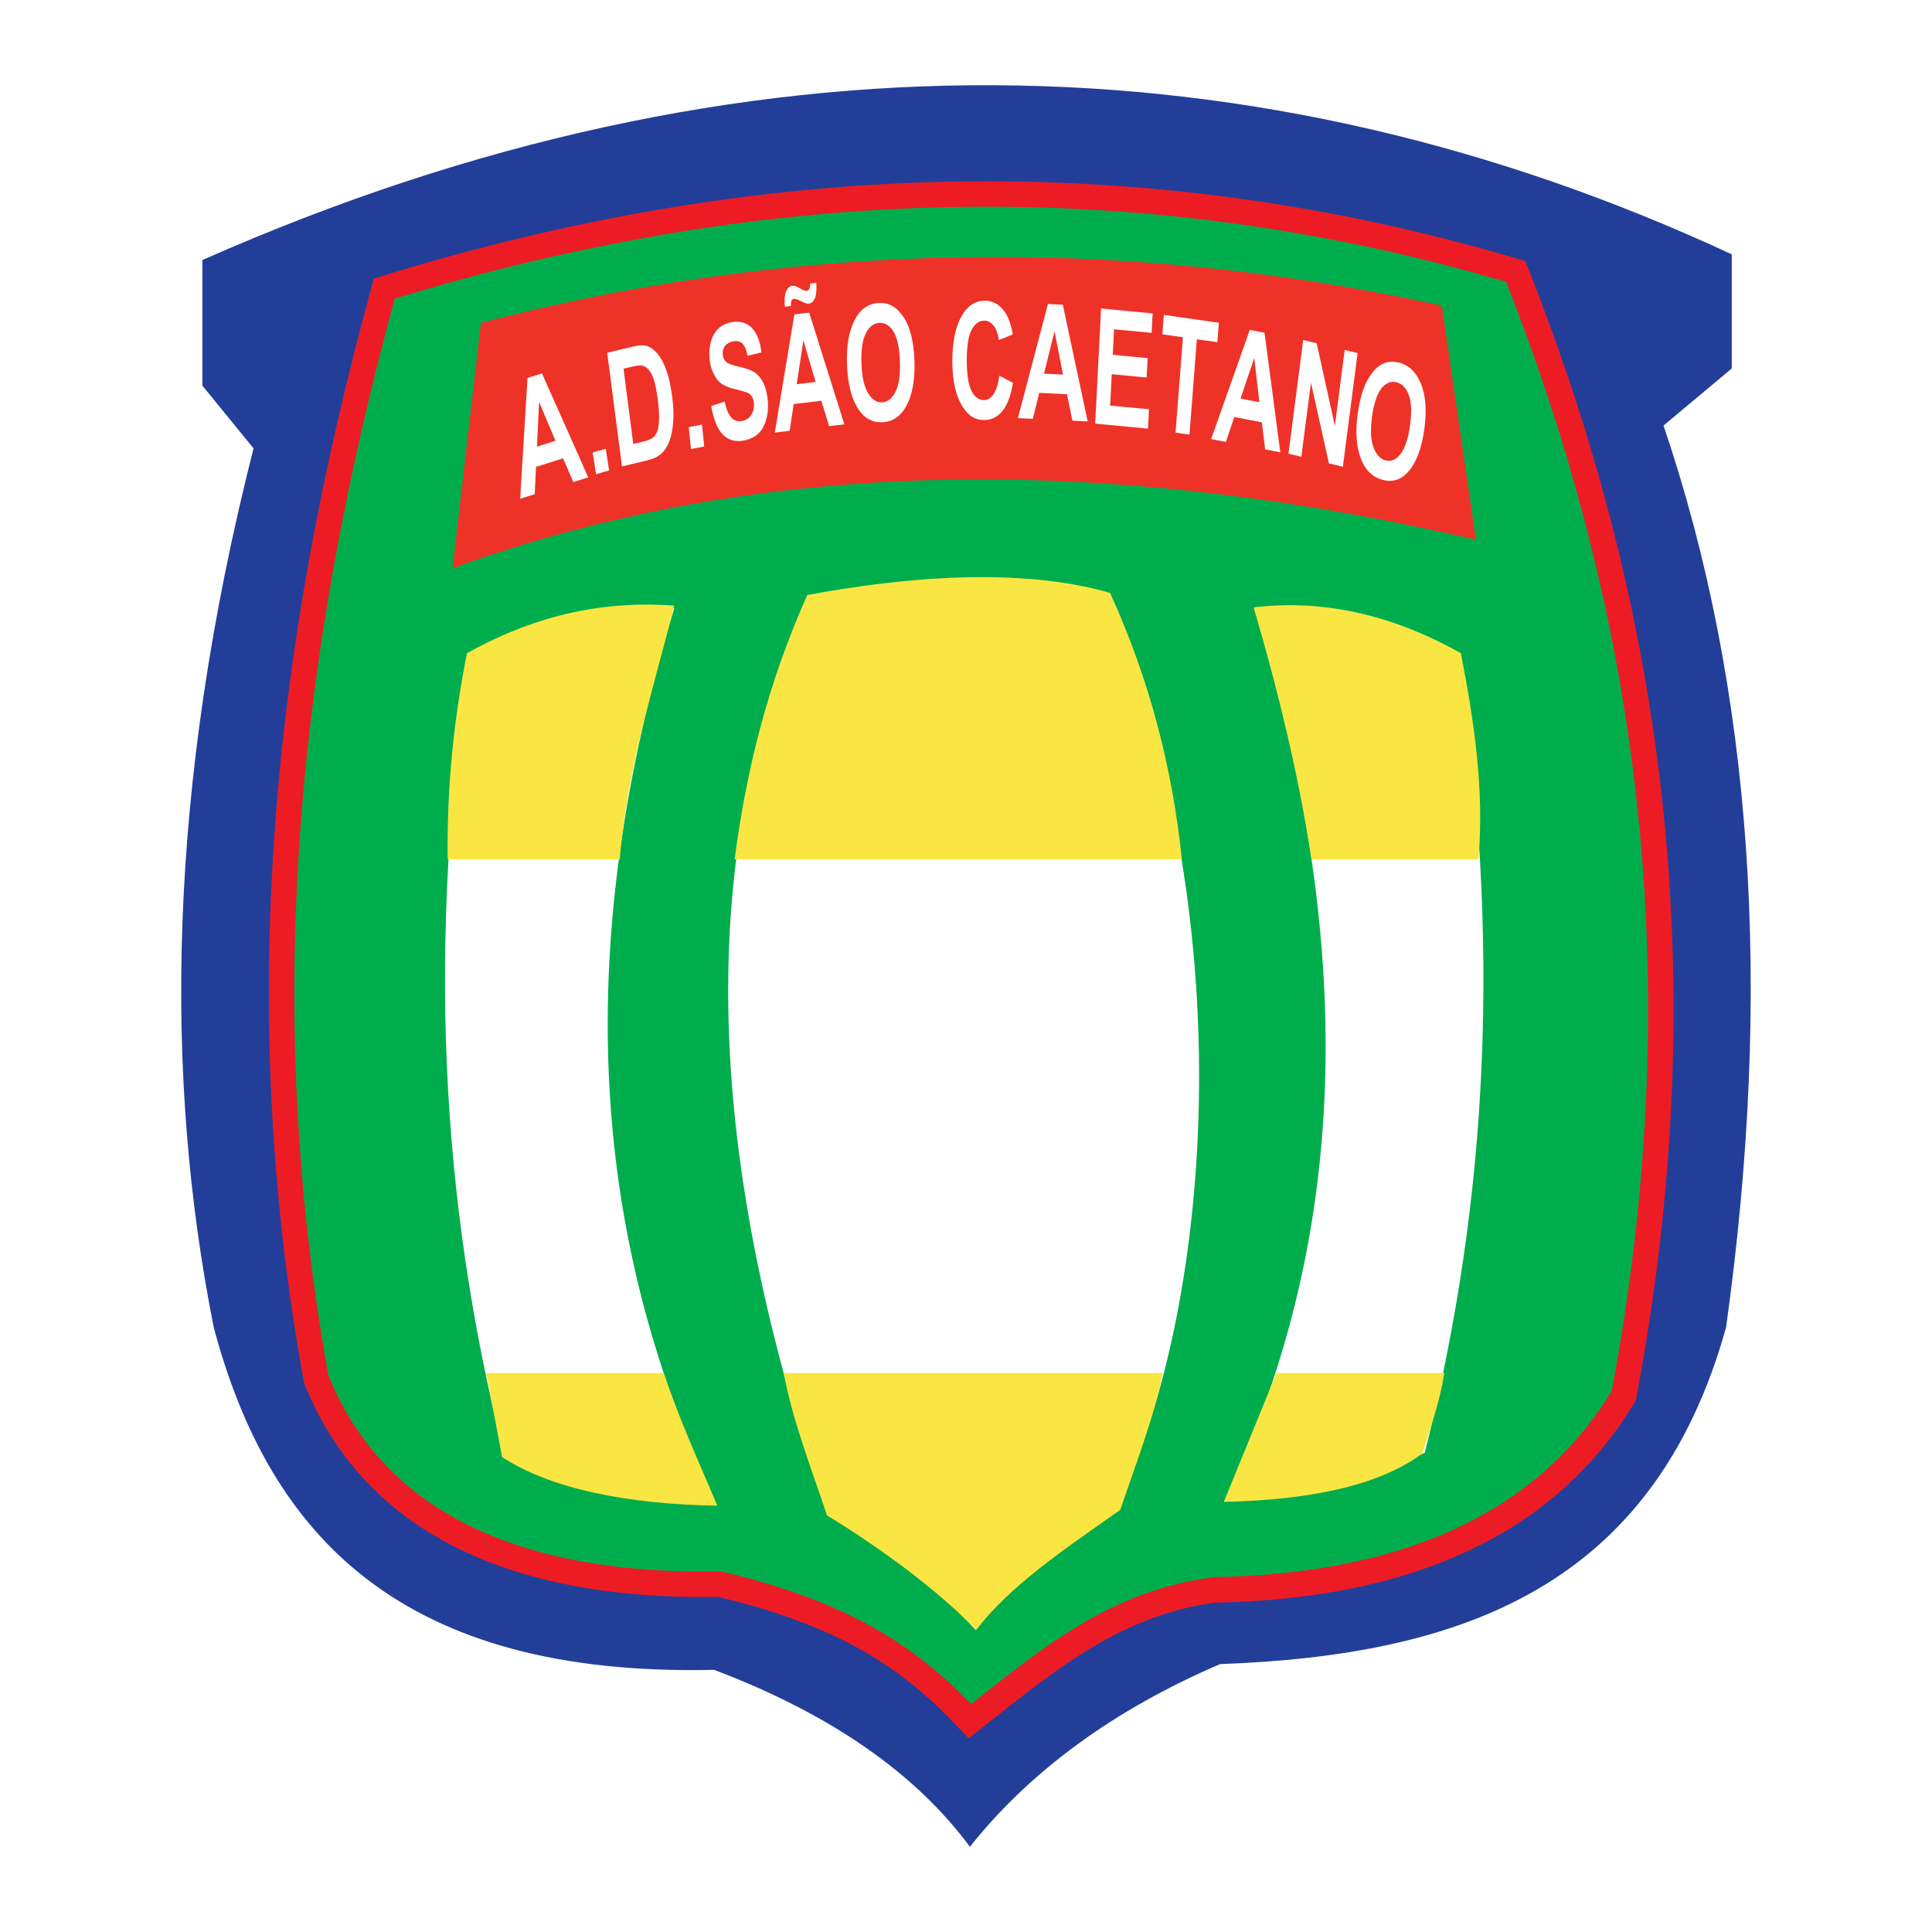 <?xml version="1.0" encoding="utf-8"?>
<!-- Generator: Adobe Illustrator 13.0.0, SVG Export Plug-In . SVG Version: 6.00 Build 14948)  -->
<!DOCTYPE svg PUBLIC "-//W3C//DTD SVG 1.0//EN" "http://www.w3.org/TR/2001/REC-SVG-20010904/DTD/svg10.dtd">
<svg version="1.0" id="Layer_1" xmlns="http://www.w3.org/2000/svg" xmlns:xlink="http://www.w3.org/1999/xlink" x="0px" y="0px"
	 width="192.756px" height="192.756px" viewBox="0 0 192.756 192.756" enable-background="new 0 0 192.756 192.756"
	 xml:space="preserve">
<g>
	<polygon fill-rule="evenodd" clip-rule="evenodd" fill="#FFFFFF" points="0,0 192.756,0 192.756,192.756 0,192.756 0,0 	"/>
	<path fill-rule="evenodd" clip-rule="evenodd" fill="#233E99" d="M20.19,25.944v12.528l5.105,6.263
		c-8.65,34.071-8.934,62.733-3.971,87.696c5.577,20.926,18.812,34.877,49.917,34.168c11.534,4.365,20.042,10.248,25.526,17.652
		c6.05-7.594,14.37-13.668,24.958-18.223c24.037-0.877,43.275-7.664,50.484-33.598c4.727-33.789,2.647-63.78-6.239-89.974
		l6.807-5.695V25.375C125.839,3.556,74.315,2.015,20.19,25.944L20.19,25.944z"/>
	<path fill-rule="evenodd" clip-rule="evenodd" fill="#00AD4D" d="M38.342,28.791c-9.879,35.923-13.566,71.322-6.807,108.766
		c5.294,13.287,18.34,20.879,40.274,20.5c12.856,3.037,19.285,7.592,24.958,13.668c8.129-6.453,14.558-11.77,24.391-13.098
		c19.664-0.381,33.278-6.834,40.842-19.361c7.989-42.378,2.411-78.918-10.777-112.183C113.596,15.907,75.968,17.189,38.342,28.791
		L38.342,28.791z"/>
	<path fill="#ED1C24" d="M39.383,29.796c-4.816,17.649-8.125,35.179-9.414,52.896c-1.303,17.893-0.549,35.954,2.785,54.493
		c0.708,1.76,1.554,3.408,2.541,4.941c1.003,1.561,2.153,3.004,3.452,4.326c6.756,6.883,17.629,10.6,33.043,10.334l0.149-0.002
		l0.158,0.037c6.557,1.549,11.491,3.494,15.52,5.832c3.677,2.137,6.583,4.586,9.27,7.357c7.859-6.244,14.292-11.314,24.103-12.641
		l0.104-0.014h0.045h0.022v-0.002c2.726-0.053,5.319-0.223,7.781-0.508c2.465-0.287,4.812-0.689,7.045-1.209
		c11.277-2.625,19.548-8.238,24.812-16.84c3.931-20.973,4.519-40.504,2.494-58.908c-2.007-18.249-6.587-35.403-13.025-51.769
		c-18.481-5.424-36.97-7.824-55.461-7.457C76.328,21.032,57.854,24.162,39.383,29.796L39.383,29.796z M27.43,82.515
		c1.317-18.098,4.725-36.01,9.688-54.056l0.185-0.672l0.668-0.206c18.933-5.838,37.862-9.08,56.787-9.455
		c18.935-0.376,37.876,2.114,56.823,7.742l0.597,0.177l0.227,0.572c6.632,16.727,11.352,34.287,13.41,53.006
		c2.058,18.708,1.451,38.559-2.567,59.875l-0.044,0.23l-0.115,0.191c-5.627,9.32-14.469,15.383-26.523,18.189
		c-2.323,0.541-4.768,0.959-7.332,1.258c-2.562,0.297-5.23,0.473-8.002,0.527c-9.126,1.264-15.319,6.184-22.923,12.227
		c-0.249,0.197-0.498,0.395-0.75,0.596l-0.917,0.727l-0.799-0.855c-2.758-2.955-5.695-5.535-9.493-7.74
		c-3.787-2.199-8.45-4.037-14.671-5.52c-16.071,0.252-27.51-3.738-34.735-11.1c-1.426-1.451-2.685-3.031-3.779-4.732
		c-1.097-1.703-2.028-3.523-2.8-5.453v-0.006c-0.052-0.131-0.012-0.033,0.001,0l0,0c-0.001-0.002-0.002-0.006-0.003-0.01
		l-0.045-0.111l-0.024-0.137C26.887,118.928,26.112,100.615,27.43,82.515L27.43,82.515z M30.363,138.037
		c0,0.002,0.001,0.002,0.002,0.004L30.363,138.037L30.363,138.037z"/>
	<path fill-rule="evenodd" clip-rule="evenodd" fill="#EE3228" d="M47.985,32.208l-2.835,24.487
		c31.434-11.438,66.13-11.153,102.104-2.847L143.85,30.5C113.005,23.714,80.341,23.809,47.985,32.208L47.985,32.208z"/>
	<path fill-rule="evenodd" clip-rule="evenodd" fill="#FFFFFF" d="M58.691,47.627l-1.487,0.467l-1.024-2.362l-2.703,0.848
		l-0.125,2.723l-1.452,0.456l0.729-12.047l1.447-0.455L58.691,47.627L58.691,47.627z M55.421,43.977l-1.637-3.871l-0.211,4.454
		L55.421,43.977L55.421,43.977z M59.47,47.309L59.13,45.15l1.305-0.377l0.338,2.16L59.47,47.309L59.47,47.309z M60.583,35.193
		l2.52-0.602c0.637-0.153,1.131-0.171,1.48-0.056c0.349,0.116,0.689,0.372,1.021,0.763c0.332,0.394,0.626,0.939,0.875,1.633
		c0.251,0.696,0.448,1.589,0.589,2.676c0.127,0.98,0.156,1.852,0.086,2.616c-0.069,0.764-0.202,1.388-0.397,1.87
		c-0.195,0.484-0.457,0.875-0.783,1.172c-0.327,0.299-0.77,0.516-1.327,0.649l-2.595,0.623L60.583,35.193L60.583,35.193z
		 M62.208,36.782l0.974,7.514l1.036-0.248c0.444-0.107,0.759-0.242,0.942-0.4c0.184-0.161,0.325-0.373,0.422-0.632
		c0.097-0.261,0.157-0.649,0.174-1.163c0.019-0.514-0.023-1.179-0.128-1.988c-0.109-0.84-0.238-1.495-0.385-1.958
		c-0.148-0.463-0.332-0.814-0.546-1.049c-0.217-0.235-0.46-0.368-0.729-0.392c-0.202-0.02-0.581,0.035-1.135,0.168L62.208,36.782
		L62.208,36.782z M68.942,44.8l-0.228-2.186l1.322-0.252l0.226,2.186L68.942,44.8L68.942,44.8z M70.96,40.51l1.339-0.443
		c0.285,1.436,0.853,2.082,1.701,1.94c0.421-0.07,0.739-0.274,0.952-0.614c0.214-0.339,0.301-0.733,0.261-1.172
		c-0.024-0.259-0.086-0.475-0.186-0.641c-0.1-0.168-0.243-0.296-0.425-0.384c-0.181-0.088-0.617-0.217-1.304-0.38
		c-0.614-0.146-1.071-0.34-1.372-0.578c-0.3-0.241-0.556-0.579-0.759-1.017s-0.332-0.926-0.38-1.461
		c-0.056-0.623-0.001-1.205,0.161-1.737c0.162-0.533,0.417-0.96,0.76-1.275s0.787-0.519,1.325-0.609
		c0.81-0.135,1.471,0.058,1.979,0.579c0.508,0.522,0.829,1.338,0.955,2.446l-1.384,0.332c-0.116-0.602-0.289-1.009-0.513-1.218
		c-0.224-0.211-0.524-0.285-0.898-0.222c-0.375,0.062-0.655,0.219-0.837,0.464c-0.183,0.246-0.261,0.53-0.232,0.846
		c0.028,0.311,0.144,0.561,0.346,0.743c0.202,0.181,0.647,0.347,1.331,0.489c0.724,0.157,1.257,0.365,1.595,0.616
		c0.339,0.25,0.612,0.605,0.821,1.058c0.208,0.453,0.343,1.025,0.405,1.709c0.09,0.992-0.061,1.866-0.448,2.615
		c-0.387,0.751-1.061,1.208-2.015,1.367c-1.689,0.282-2.749-0.868-3.176-3.451L70.96,40.51L70.96,40.51z M84.242,42.336
		l-1.521,0.181l-0.772-2.533l-2.763,0.329l-0.402,2.673L77.3,43.162l1.954-11.793l1.479-0.176L84.242,42.336L84.242,42.336z
		 M81.377,38.103l-1.225-4.144l-0.665,4.371L81.377,38.103L81.377,38.103z M78.912,30.533l-0.599,0.073l-0.023-0.257
		c-0.037-0.575,0.018-1.019,0.162-1.325c0.144-0.309,0.342-0.479,0.59-0.509c0.107-0.013,0.212-0.004,0.31,0.026
		c0.097,0.03,0.262,0.111,0.486,0.242c0.297,0.174,0.515,0.253,0.653,0.237c0.218-0.025,0.333-0.269,0.342-0.727l0.61-0.073
		c0.042,0.71-0.006,1.226-0.142,1.545c-0.136,0.318-0.328,0.492-0.573,0.521c-0.103,0.012-0.207,0.006-0.309-0.02
		c-0.073-0.016-0.25-0.094-0.525-0.229c-0.33-0.165-0.563-0.24-0.698-0.224c-0.095,0.011-0.171,0.073-0.223,0.18
		c-0.052,0.107-0.074,0.29-0.061,0.541V30.533L78.912,30.533z M84.51,36.485c-0.053-1.369,0.052-2.509,0.316-3.416
		c0.264-0.906,0.628-1.596,1.092-2.064s1.039-0.727,1.723-0.776c0.992-0.071,1.821,0.387,2.485,1.372
		c0.665,0.986,1.034,2.432,1.107,4.335c0.074,1.925-0.199,3.454-0.819,4.583c-0.543,0.997-1.314,1.532-2.311,1.602
		c-1.002,0.072-1.814-0.345-2.432-1.25C84.972,39.838,84.583,38.373,84.51,36.485L84.51,36.485z M85.95,36.304
		c0.051,1.324,0.273,2.306,0.667,2.939c0.394,0.636,0.866,0.935,1.411,0.896c0.549-0.039,0.994-0.401,1.33-1.083
		c0.335-0.681,0.478-1.705,0.425-3.063c-0.051-1.332-0.267-2.307-0.641-2.918c-0.376-0.614-0.851-0.9-1.42-0.86
		c-0.568,0.041-1.021,0.396-1.353,1.063c-0.333,0.668-0.474,1.68-0.422,3.028L85.95,36.304L85.95,36.304z M99.705,37.479
		l1.356,0.716c-0.212,1.288-0.565,2.229-1.058,2.823c-0.491,0.593-1.101,0.893-1.819,0.893c-0.904,0-1.639-0.475-2.2-1.422
		c-0.647-1.093-0.972-2.571-0.972-4.43c0-1.965,0.326-3.503,0.977-4.614c0.565-0.961,1.328-1.444,2.282-1.444
		c0.778,0,1.43,0.362,1.953,1.085c0.373,0.512,0.648,1.275,0.82,2.285l-1.387,0.549c-0.089-0.623-0.266-1.102-0.528-1.432
		c-0.264-0.332-0.575-0.499-0.934-0.499c-0.512,0-0.93,0.305-1.252,0.911c-0.323,0.606-0.486,1.612-0.486,3.008
		c0,1.451,0.158,2.484,0.473,3.096c0.315,0.612,0.726,0.92,1.23,0.92c0.369,0,0.69-0.196,0.959-0.585
		c0.27-0.389,0.465-1.01,0.585-1.859V37.479L99.705,37.479z M108.519,42.044l-1.525-0.072l-0.54-2.643l-2.771-0.132l-0.639,2.587
		l-1.489-0.07l2.997-11.382l1.484,0.071L108.519,42.044L108.519,42.044z M106.055,37.368l-0.845-4.316l-1.052,4.228L106.055,37.368
		L106.055,37.368z M109.266,42.264l0.59-11.489l5.141,0.489l-0.1,1.944l-3.746-0.356l-0.132,2.546l3.481,0.331l-0.1,1.937
		l-3.48-0.331l-0.161,3.126l3.874,0.368l-0.1,1.935L109.266,42.264L109.266,42.264z M117.285,43.163l0.736-9.516l-2.053-0.293
		l0.15-1.938l5.487,0.784l-0.15,1.938l-2.045-0.292l-0.736,9.516L117.285,43.163L117.285,43.163z M127.737,45.125l-1.512-0.289
		l-0.334-2.705l-2.745-0.525l-0.835,2.481l-1.475-0.282l3.854-10.893l1.471,0.281L127.737,45.125L127.737,45.125z M125.646,40.123
		l-0.508-4.412l-1.371,4.055L125.646,40.123L125.646,40.123z M128.551,45.264l1.469-11.342l1.344,0.322l1.817,8.245l0.981-7.574
		l1.287,0.309l-1.471,11.342l-1.389-0.333l-1.795-8.055l-0.959,7.395L128.551,45.264L128.551,45.264z M135.468,41.229
		c0.192-1.346,0.498-2.417,0.915-3.21c0.417-0.792,0.894-1.342,1.427-1.644s1.137-0.364,1.811-0.186
		c0.975,0.257,1.697,0.974,2.167,2.148c0.469,1.176,0.571,2.7,0.304,4.571c-0.271,1.892-0.809,3.286-1.61,4.177
		c-0.705,0.789-1.548,1.054-2.527,0.795c-0.985-0.26-1.699-0.932-2.137-2.013C135.319,44.634,135.203,43.084,135.468,41.229
		L135.468,41.229z M136.897,41.526c-0.186,1.301-0.145,2.328,0.125,3.072c0.27,0.746,0.674,1.192,1.21,1.333
		c0.54,0.143,1.036-0.063,1.482-0.613c0.447-0.551,0.767-1.497,0.958-2.833c0.188-1.31,0.152-2.326-0.103-3.042
		c-0.256-0.719-0.665-1.153-1.226-1.301c-0.558-0.148-1.061,0.047-1.5,0.587c-0.442,0.539-0.759,1.473-0.949,2.799L136.897,41.526
		L136.897,41.526z"/>
	<path fill-rule="evenodd" clip-rule="evenodd" fill="#FFFFFF" d="M46.851,65.236c6.807-3.796,13.613-5.314,20.42-4.556
		c-10.021,33.028-8.698,61.88,3.971,88.835c-6.997,1.328-13.992-1.33-20.987-4.557C43.825,119.334,42.691,93.898,46.851,65.236
		L46.851,65.236z"/>
	<path fill-rule="evenodd" clip-rule="evenodd" fill="#FFFFFF" d="M145.551,65.236c-6.806-3.796-13.612-5.314-20.42-4.556
		c10.021,33.028,9.832,61.88-2.837,88.835c6.997,0.445,12.859-1.859,19.854-4.557C148.577,119.334,149.711,93.898,145.551,65.236
		L145.551,65.236z"/>
	<path fill-rule="evenodd" clip-rule="evenodd" fill="#FFFFFF" d="M80.886,59.542c8.697-1.994,20.797-2.563,29.496,0
		c13.25,30.831,11.032,69.588,1.135,90.543c-4.727,4.178-11.155,7.213-14.181,12.529c-4.16-4.557-9.076-8.354-14.749-11.389
		C69.539,113.541,69.729,83.551,80.886,59.542L80.886,59.542z"/>
	<path fill-rule="evenodd" clip-rule="evenodd" fill="#FAE643" d="M46.589,65.171c-1.372,6.855-2.015,13.71-1.927,20.566h17.17
		c0.759-9.317,3.445-17.229,5.431-25.315C60.59,59.926,53.728,61.184,46.589,65.171L46.589,65.171z"/>
	<path fill-rule="evenodd" clip-rule="evenodd" fill="#FAE643" d="M80.541,59.367c-3.941,8.789-6.105,17.579-7.245,26.37h44.618
		c-0.919-8.929-3.174-17.852-7.163-26.582C101.728,56.544,90.146,57.578,80.541,59.367L80.541,59.367z"/>
	<path fill-rule="evenodd" clip-rule="evenodd" fill="#FAE643" d="M125.079,60.598c2.378,8.131,4.432,16.439,5.781,25.139h16.645
		c0.594-6.856-0.416-13.712-1.752-20.566C138.861,61.301,131.97,59.777,125.079,60.598L125.079,60.598z"/>
	<path fill-rule="evenodd" clip-rule="evenodd" fill="#FAE643" d="M48.517,136.986h17.695c1.635,4.848,3.718,9.324,5.354,13.234
		c-8.819-0.131-16.569-1.639-21.472-4.848L48.517,136.986L48.517,136.986z"/>
	<path fill-rule="evenodd" clip-rule="evenodd" fill="#FAE643" d="M78.193,136.986c0.876,4.73,2.735,9.461,4.312,14.191
		c5.911,3.658,11.012,7.479,14.892,11.434c3.329-4.34,8.584-7.916,14.366-11.961c1.548-4.555,3.435-9.461,4.245-13.664H78.193
		L78.193,136.986z"/>
	<path fill-rule="evenodd" clip-rule="evenodd" fill="#FAE643" d="M127.357,136.986l-5.257,12.854
		c8.384-0.178,15.422-1.566,19.798-4.818c0.876-2.678,1.792-5.357,2.201-8.035H127.357L127.357,136.986z"/>
</g>
</svg>

